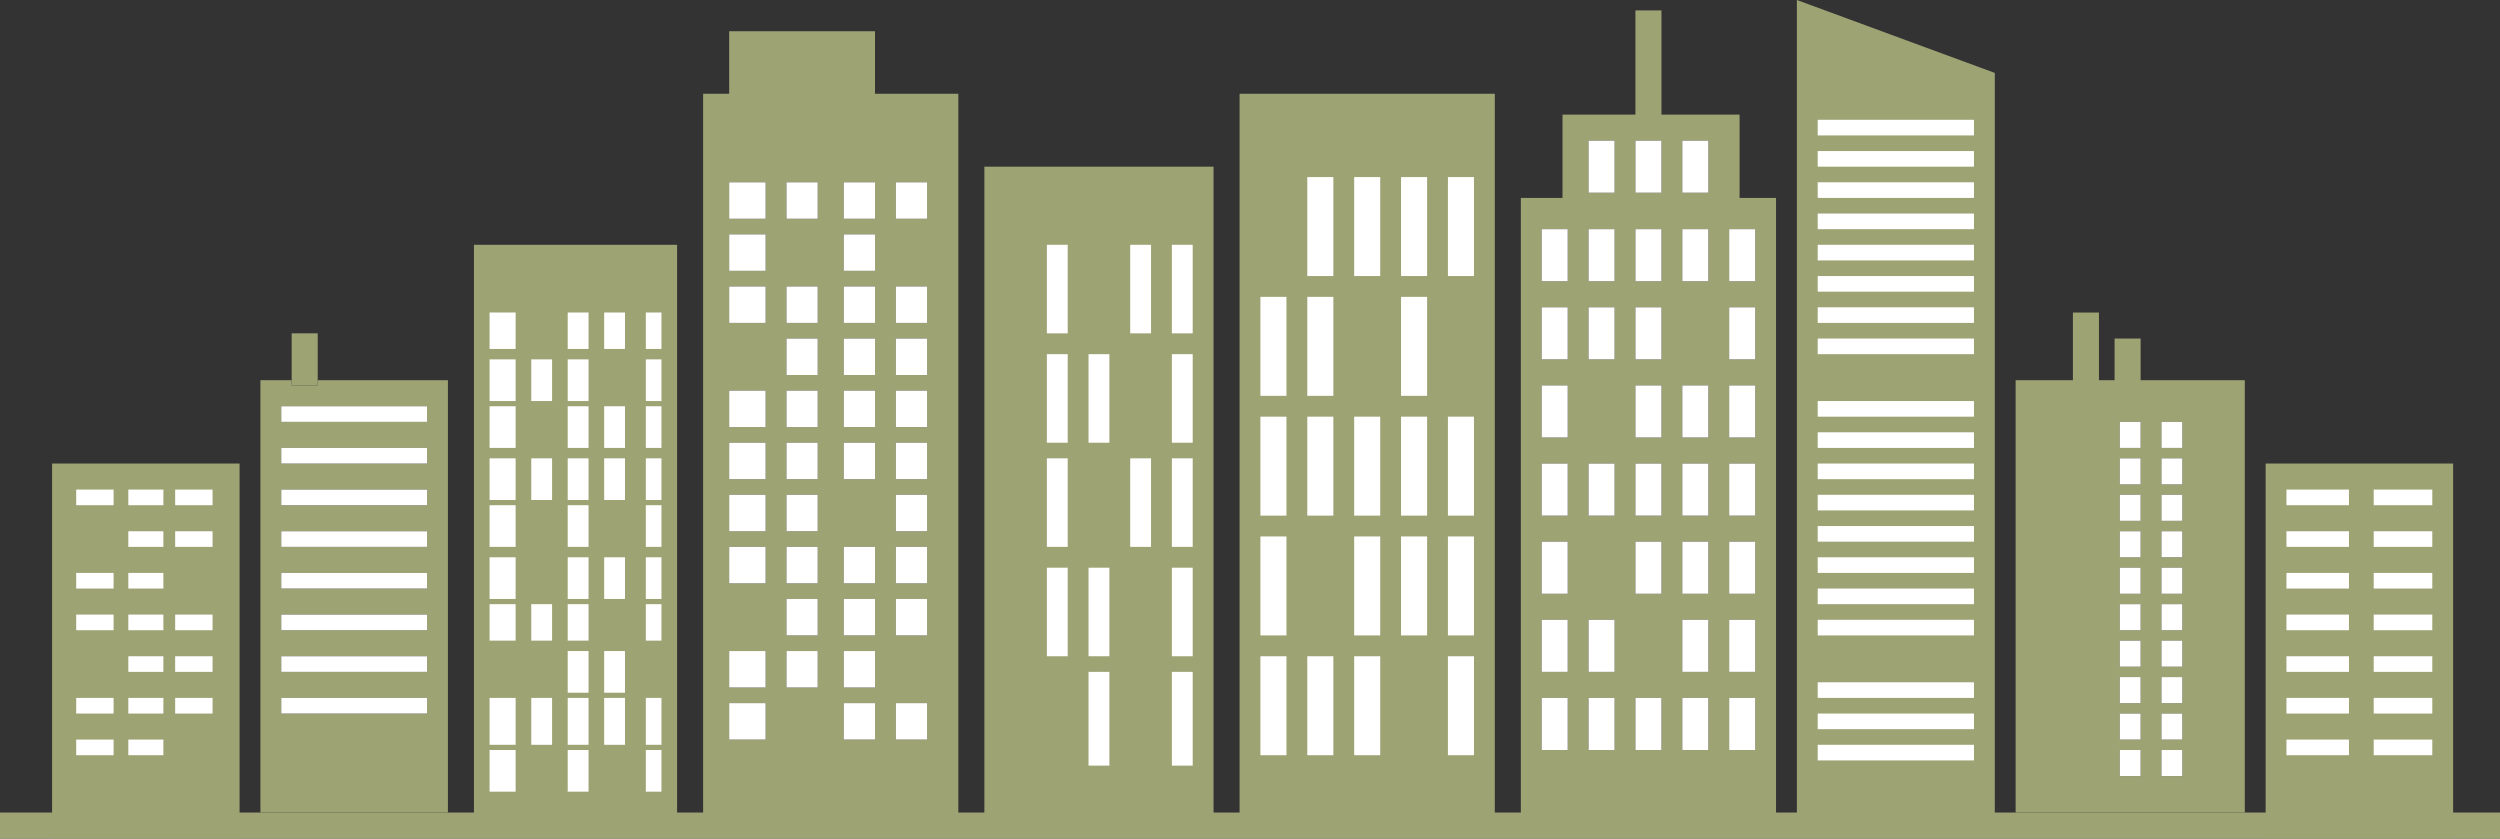 <svg xmlns="http://www.w3.org/2000/svg" viewBox="0 0 480 161"><rect x="0" y="0" width="480" height="161" fill="#333333" stroke="none"/><defs><style>.cls-1{fill:#9ea374;}.cls-2{fill:#fff;}</style></defs><title>Asset 1</title><g id="Layer_2" data-name="Layer 2"><g id="Layer_1-2" data-name="Layer 1"><g id="Layer_2-2" data-name="Layer 2"><g id="Objects"><rect class="cls-1" x="238" y="18" width="49" height="142"/><rect class="cls-2" x="251" y="34" width="5" height="19"/><rect class="cls-2" x="260" y="34" width="5" height="19"/><rect class="cls-2" x="269" y="34" width="5" height="19"/><rect class="cls-2" x="278" y="34" width="5" height="19"/><rect class="cls-2" x="242" y="57" width="5" height="19"/><rect class="cls-2" x="251" y="57" width="5" height="19"/><rect class="cls-2" x="269" y="57" width="5" height="19"/><rect class="cls-2" x="242" y="80" width="5" height="19"/><rect class="cls-2" x="251" y="80" width="5" height="19"/><rect class="cls-2" x="260" y="80" width="5" height="19"/><rect class="cls-2" x="269" y="80" width="5" height="19"/><rect class="cls-2" x="278" y="80" width="5" height="19"/><rect class="cls-2" x="242" y="103" width="5" height="19"/><rect class="cls-2" x="260" y="103" width="5" height="19"/><rect class="cls-2" x="269" y="103" width="5" height="19"/><rect class="cls-2" x="278" y="103" width="5" height="19"/><rect class="cls-2" x="242" y="126" width="5" height="19"/><rect class="cls-2" x="251" y="126" width="5" height="19"/><rect class="cls-2" x="260" y="126" width="5" height="19"/><rect class="cls-2" x="278" y="126" width="5" height="19"/><rect class="cls-1" x="91" y="47" width="39" height="113"/><rect class="cls-2" x="94" y="60" width="5" height="7"/><rect class="cls-2" x="109" y="60" width="4" height="7"/><rect class="cls-2" x="116" y="60" width="4" height="7"/><rect class="cls-2" x="124" y="60" width="3" height="7"/><rect class="cls-2" x="94" y="69" width="5" height="8"/><rect class="cls-2" x="102" y="69" width="4" height="8"/><rect class="cls-2" x="109" y="69" width="4" height="8"/><rect class="cls-2" x="124" y="69" width="3" height="8"/><rect class="cls-2" x="94" y="78" width="5" height="8"/><rect class="cls-2" x="109" y="78" width="4" height="8"/><rect class="cls-2" x="116" y="78" width="4" height="8"/><rect class="cls-2" x="124" y="78" width="3" height="8"/><rect class="cls-2" x="94" y="88" width="5" height="8"/><rect class="cls-2" x="102" y="88" width="4" height="8"/><rect class="cls-2" x="109" y="88" width="4" height="8"/><rect class="cls-2" x="116" y="88" width="4" height="8"/><rect class="cls-2" x="124" y="88" width="3" height="8"/><rect class="cls-2" x="94" y="97" width="5" height="8"/><rect class="cls-2" x="109" y="97" width="4" height="8"/><rect class="cls-2" x="124" y="97" width="3" height="8"/><rect class="cls-2" x="94" y="107" width="5" height="8"/><rect class="cls-2" x="109" y="107" width="4" height="8"/><rect class="cls-2" x="116" y="107" width="4" height="8"/><rect class="cls-2" x="124" y="107" width="3" height="8"/><rect class="cls-2" x="94" y="116" width="5" height="7"/><rect class="cls-2" x="102" y="116" width="4" height="7"/><rect class="cls-2" x="109" y="116" width="4" height="7"/><rect class="cls-2" x="124" y="116" width="3" height="7"/><rect class="cls-2" x="109" y="125" width="4" height="8"/><rect class="cls-2" x="116" y="125" width="4" height="8"/><rect class="cls-2" x="94" y="134" width="5" height="9"/><rect class="cls-2" x="102" y="134" width="4" height="9"/><rect class="cls-2" x="109" y="134" width="4" height="9"/><rect class="cls-2" x="116" y="134" width="4" height="9"/><rect class="cls-2" x="124" y="134" width="3" height="9"/><rect class="cls-2" x="94" y="144" width="5" height="8"/><rect class="cls-2" x="109" y="144" width="4" height="8"/><rect class="cls-2" x="124" y="144" width="3" height="8"/><rect class="cls-1" x="189" y="32" width="44" height="128"/><rect class="cls-2" x="201" y="47" width="4" height="17"/><rect class="cls-2" x="217" y="47" width="4" height="17"/><rect class="cls-2" x="225" y="47" width="4" height="17"/><rect class="cls-2" x="201" y="68" width="4" height="17"/><rect class="cls-2" x="209" y="68" width="4" height="17"/><rect class="cls-2" x="225" y="68" width="4" height="17"/><rect class="cls-2" x="201" y="88" width="4" height="17"/><rect class="cls-2" x="217" y="88" width="4" height="17"/><rect class="cls-2" x="225" y="88" width="4" height="17"/><rect class="cls-2" x="201" y="109" width="4" height="17"/><rect class="cls-2" x="209" y="109" width="4" height="17"/><rect class="cls-2" x="225" y="109" width="4" height="17"/><rect class="cls-2" x="209" y="129" width="4" height="18"/><rect class="cls-2" x="225" y="129" width="4" height="18"/><polygon class="cls-1" points="383 14 345 0 345 160 383 160 383 14"/><rect class="cls-2" x="349" y="23" width="30" height="3"/><rect class="cls-2" x="349" y="29" width="30" height="3"/><rect class="cls-2" x="349" y="35" width="30" height="3"/><rect class="cls-2" x="349" y="41" width="30" height="3"/><rect class="cls-2" x="349" y="47" width="30" height="3"/><rect class="cls-2" x="349" y="53" width="30" height="3"/><rect class="cls-2" x="349" y="59" width="30" height="3"/><rect class="cls-2" x="349" y="65" width="30" height="3"/><rect class="cls-2" x="349" y="77" width="30" height="3"/><rect class="cls-2" x="349" y="83" width="30" height="3"/><rect class="cls-2" x="349" y="89" width="30" height="3"/><rect class="cls-2" x="349" y="95" width="30" height="3"/><rect class="cls-2" x="349" y="101" width="30" height="3"/><rect class="cls-2" x="349" y="107" width="30" height="3"/><rect class="cls-2" x="349" y="113" width="30" height="3"/><rect class="cls-2" x="349" y="119" width="30" height="3"/><rect class="cls-2" x="349" y="131" width="30" height="3"/><rect class="cls-2" x="349" y="137" width="30" height="3"/><rect class="cls-2" x="349" y="143" width="30" height="3"/><path class="cls-1" d="M168,18V6H140V18h-5V160h49V18ZM147,142h-7v-7h7Zm0-10h-7v-7h7Zm0-20h-7v-7h7Zm0-10h-7V95h7Zm0-10h-7V85h7Zm0-10h-7V75h7Zm0-20h-7V55h7Zm0-10h-7V45h7Zm0-10h-7V35h7Zm10,90h-6v-7h6Zm0-10h-6v-7h6Zm0-10h-6v-7h6Zm0-10h-6V95h6Zm0-10h-6V85h6Zm0-10h-6V75h6Zm0-10h-6V65h6Zm0-10h-6V55h6Zm0-20h-6V35h6Zm11,100h-6v-7h6Zm0-10h-6v-7h6Zm0-10h-6v-7h6Zm0-10h-6v-7h6Zm0-20h-6V85h6Zm0-10h-6V75h6Zm0-10h-6V65h6Zm0-10h-6V55h6Zm0-10h-6V45h6Zm0-10h-6V35h6Zm10,100h-6v-7h6Zm0-20h-6v-7h6Zm0-10h-6v-7h6Zm0-10h-6V95h6Zm0-10h-6V85h6Zm0-10h-6V75h6Zm0-10h-6V65h6Zm0-10h-6V55h6Zm0-20h-6V35h6Z"/><rect class="cls-2" x="140" y="35" width="7" height="7"/><rect class="cls-2" x="151" y="35" width="6" height="7"/><rect class="cls-2" x="162" y="35" width="6" height="7"/><rect class="cls-2" x="172" y="35" width="6" height="7"/><rect class="cls-2" x="140" y="45" width="7" height="7"/><rect class="cls-2" x="162" y="45" width="6" height="7"/><rect class="cls-2" x="140" y="55" width="7" height="7"/><rect class="cls-2" x="151" y="55" width="6" height="7"/><rect class="cls-2" x="162" y="55" width="6" height="7"/><rect class="cls-2" x="172" y="55" width="6" height="7"/><rect class="cls-2" x="151" y="65" width="6" height="7"/><rect class="cls-2" x="162" y="65" width="6" height="7"/><rect class="cls-2" x="172" y="65" width="6" height="7"/><rect class="cls-2" x="140" y="75" width="7" height="7"/><rect class="cls-2" x="151" y="75" width="6" height="7"/><rect class="cls-2" x="162" y="75" width="6" height="7"/><rect class="cls-2" x="172" y="75" width="6" height="7"/><rect class="cls-2" x="140" y="85" width="7" height="7"/><rect class="cls-2" x="151" y="85" width="6" height="7"/><rect class="cls-2" x="162" y="85" width="6" height="7"/><rect class="cls-2" x="172" y="85" width="6" height="7"/><rect class="cls-2" x="140" y="95" width="7" height="7"/><rect class="cls-2" x="151" y="95" width="6" height="7"/><rect class="cls-2" x="172" y="95" width="6" height="7"/><rect class="cls-2" x="140" y="105" width="7" height="7"/><rect class="cls-2" x="151" y="105" width="6" height="7"/><rect class="cls-2" x="162" y="105" width="6" height="7"/><rect class="cls-2" x="172" y="105" width="6" height="7"/><rect class="cls-2" x="151" y="115" width="6" height="7"/><rect class="cls-2" x="162" y="115" width="6" height="7"/><rect class="cls-2" x="172" y="115" width="6" height="7"/><rect class="cls-2" x="140" y="125" width="7" height="7"/><rect class="cls-2" x="151" y="125" width="6" height="7"/><rect class="cls-2" x="162" y="125" width="6" height="7"/><rect class="cls-2" x="140" y="135" width="7" height="7"/><rect class="cls-2" x="162" y="135" width="6" height="7"/><rect class="cls-2" x="172" y="135" width="6" height="7"/><path class="cls-1" d="M334,38V22H319V2h-5V22H300V38h-8V160h49V38ZM323,27h5V37h-5Zm-9,8V27h5V37h-5Zm-9-8h5V37h-5Zm-4,117h-5V134h5Zm0-15h-5V119h5Zm0-15h-5V104h5Zm0-15h-5V89h5Zm0-15h-5V74h5Zm0-15h-5V59h5Zm0-15h-5V44h5Zm9,90h-5V134h5Zm0-15h-5V119h5Zm0-30h-5V89h5Zm0-30h-5V59h5Zm0-15h-5V44h5Zm9,90h-5V134h5Zm0-30h-5V104h5Zm0-15h-5V89h5Zm0-15h-5V74h5Zm0-15h-5V59h5Zm0-15h-5V44h5Zm9,90h-5V134h5Zm0-15h-5V119h5Zm0-15h-5V104h5Zm0-15h-5V89h5Zm0-15h-5V74h5Zm0-30h-5V44h5Zm9,90h-5V134h5Zm0-15h-5V119h5Zm0-15h-5V104h5Zm0-15h-5V89h5Zm0-15h-5V74h5Zm0-15h-5V59h5Zm0-15h-5V44h5Z"/><rect class="cls-2" x="296" y="44" width="5" height="10"/><rect class="cls-2" x="305" y="44" width="5" height="10"/><rect class="cls-2" x="314" y="44" width="5" height="10"/><rect class="cls-2" x="323" y="44" width="5" height="10"/><rect class="cls-2" x="332" y="44" width="5" height="10"/><rect class="cls-2" x="296" y="59" width="5" height="10"/><rect class="cls-2" x="305" y="59" width="5" height="10"/><rect class="cls-2" x="314" y="59" width="5" height="10"/><rect class="cls-2" x="332" y="59" width="5" height="10"/><rect class="cls-2" x="296" y="74" width="5" height="10"/><rect class="cls-2" x="314" y="74" width="5" height="10"/><rect class="cls-2" x="323" y="74" width="5" height="10"/><rect class="cls-2" x="332" y="74" width="5" height="10"/><rect class="cls-2" x="296" y="89" width="5" height="10"/><rect class="cls-2" x="305" y="89" width="5" height="10"/><rect class="cls-2" x="314" y="89" width="5" height="10"/><rect class="cls-2" x="323" y="89" width="5" height="10"/><rect class="cls-2" x="332" y="89" width="5" height="10"/><rect class="cls-2" x="296" y="104" width="5" height="10"/><rect class="cls-2" x="314" y="104" width="5" height="10"/><rect class="cls-2" x="323" y="104" width="5" height="10"/><rect class="cls-2" x="332" y="104" width="5" height="10"/><rect class="cls-2" x="296" y="119" width="5" height="10"/><rect class="cls-2" x="305" y="119" width="5" height="10"/><rect class="cls-2" x="323" y="119" width="5" height="10"/><rect class="cls-2" x="332" y="119" width="5" height="10"/><rect class="cls-2" x="296" y="134" width="5" height="10"/><rect class="cls-2" x="305" y="134" width="5" height="10"/><rect class="cls-2" x="314" y="134" width="5" height="10"/><rect class="cls-2" x="323" y="134" width="5" height="10"/><rect class="cls-2" x="332" y="134" width="5" height="10"/><rect class="cls-2" x="305" y="27" width="5" height="10"/><polygon class="cls-2" points="319 35 319 27 314 27 314 35 314 37 319 37 319 35"/><rect class="cls-2" x="323" y="27" width="5" height="10"/><rect class="cls-1" x="435" y="89" width="36" height="72"/><rect class="cls-2" x="439" y="94" width="12" height="3"/><rect class="cls-2" x="455.75" y="94" width="11.25" height="3"/><rect class="cls-2" x="439" y="102" width="12" height="3"/><rect class="cls-2" x="455.75" y="102" width="11.25" height="3"/><rect class="cls-2" x="439" y="110" width="12" height="3"/><rect class="cls-2" x="455.75" y="110" width="11.25" height="3"/><rect class="cls-2" x="439" y="118" width="12" height="3"/><rect class="cls-2" x="455.75" y="118" width="11.25" height="3"/><rect class="cls-2" x="455.75" y="126" width="11.25" height="3"/><rect class="cls-2" x="439" y="126" width="12" height="3"/><rect class="cls-2" x="439" y="134" width="12" height="3"/><rect class="cls-2" x="455.75" y="134" width="11.25" height="3"/><rect class="cls-2" x="439" y="142" width="12" height="3"/><rect class="cls-2" x="455.75" y="142" width="11.25" height="3"/><rect class="cls-1" x="10" y="89" width="36" height="72"/><rect class="cls-2" x="14.63" y="94" width="7.18" height="3"/><rect class="cls-2" x="24.64" y="94" width="6.73" height="3"/><rect class="cls-2" x="24.64" y="102" width="6.73" height="3"/><rect class="cls-2" x="14.63" y="110" width="7.18" height="3"/><rect class="cls-2" x="24.64" y="110" width="6.73" height="3"/><rect class="cls-2" x="14.63" y="118" width="7.18" height="3"/><rect class="cls-2" x="24.64" y="118" width="6.73" height="3"/><rect class="cls-2" x="24.64" y="126" width="6.73" height="3"/><rect class="cls-2" x="14.63" y="134" width="7.18" height="3"/><rect class="cls-2" x="24.64" y="134" width="6.73" height="3"/><rect class="cls-2" x="14.63" y="142" width="7.18" height="3"/><rect class="cls-2" x="33.63" y="94" width="7.18" height="3"/><rect class="cls-2" x="33.63" y="102" width="7.18" height="3"/><rect class="cls-2" x="33.63" y="118" width="7.18" height="3"/><rect class="cls-2" x="33.63" y="126" width="7.18" height="3"/><rect class="cls-2" x="33.63" y="134" width="7.18" height="3"/><rect class="cls-2" x="24.64" y="142" width="6.73" height="3"/><path class="cls-1" d="M61,73v1H56V73H50v83H86V73Zm21,64H54v-3H82Zm0-8H54v-3H82Zm0-8H54v-3H82Zm0-8H54v-3H82Zm0-8H54v-3H82Zm0-8H54V94H82Zm0-8H54V86H82Zm0-8H54V78H82Z"/><rect class="cls-2" x="54" y="78" width="28" height="3"/><rect class="cls-2" x="54" y="86" width="28" height="3"/><rect class="cls-2" x="54" y="94" width="28" height="3"/><rect class="cls-2" x="54" y="102" width="28" height="3"/><rect class="cls-2" x="54" y="110" width="28" height="3"/><rect class="cls-2" x="54" y="118" width="28" height="3"/><rect class="cls-2" x="54" y="126" width="28" height="3"/><rect class="cls-2" x="54" y="134" width="28" height="3"/><polygon class="cls-1" points="61 74 61 73 61 64 56 64 56 73 56 74 61 74"/><path class="cls-1" d="M411,73V65h-5v8h-3V60h-5V73H387v83h44V73Zm0,76h-4v-5h4Zm0-7h-4v-5h4Zm0-7h-4v-5h4Zm0-7h-4v-5h4Zm0-7h-4v-5h4Zm0-7h-4v-5h4Zm0-7h-4v-5h4Zm0-7h-4V95h4Zm0-7h-4V88h4Zm0-7h-4V81h4Zm8,63h-4v-5h4Zm0-7h-4v-5h4Zm0-7h-4v-5h4Zm0-7h-4v-5h4Zm0-7h-4v-5h4Zm0-7h-4v-5h4Zm0-7h-4v-5h4Zm0-7h-4V95h4Zm0-7h-4V88h4Zm0-7h-4V81h4Z"/><rect class="cls-2" x="415" y="81" width="4" height="5"/><rect class="cls-2" x="415" y="88" width="4" height="5"/><rect class="cls-2" x="415" y="95" width="4" height="5"/><rect class="cls-2" x="415" y="102" width="4" height="5"/><rect class="cls-2" x="415" y="109" width="4" height="5"/><rect class="cls-2" x="415" y="116" width="4" height="5"/><rect class="cls-2" x="415" y="123" width="4" height="5"/><rect class="cls-2" x="415" y="130" width="4" height="5"/><rect class="cls-2" x="415" y="137" width="4" height="5"/><rect class="cls-2" x="415" y="144" width="4" height="5"/><rect class="cls-2" x="407" y="81" width="4" height="5"/><rect class="cls-2" x="407" y="88" width="4" height="5"/><rect class="cls-2" x="407" y="95" width="4" height="5"/><rect class="cls-2" x="407" y="102" width="4" height="5"/><rect class="cls-2" x="407" y="109" width="4" height="5"/><rect class="cls-2" x="407" y="116" width="4" height="5"/><rect class="cls-2" x="407" y="123" width="4" height="5"/><rect class="cls-2" x="407" y="130" width="4" height="5"/><rect class="cls-2" x="407" y="137" width="4" height="5"/><rect class="cls-2" x="407" y="144" width="4" height="5"/></g></g><rect class="cls-1" y="156" width="480" height="5"/></g></g></svg>